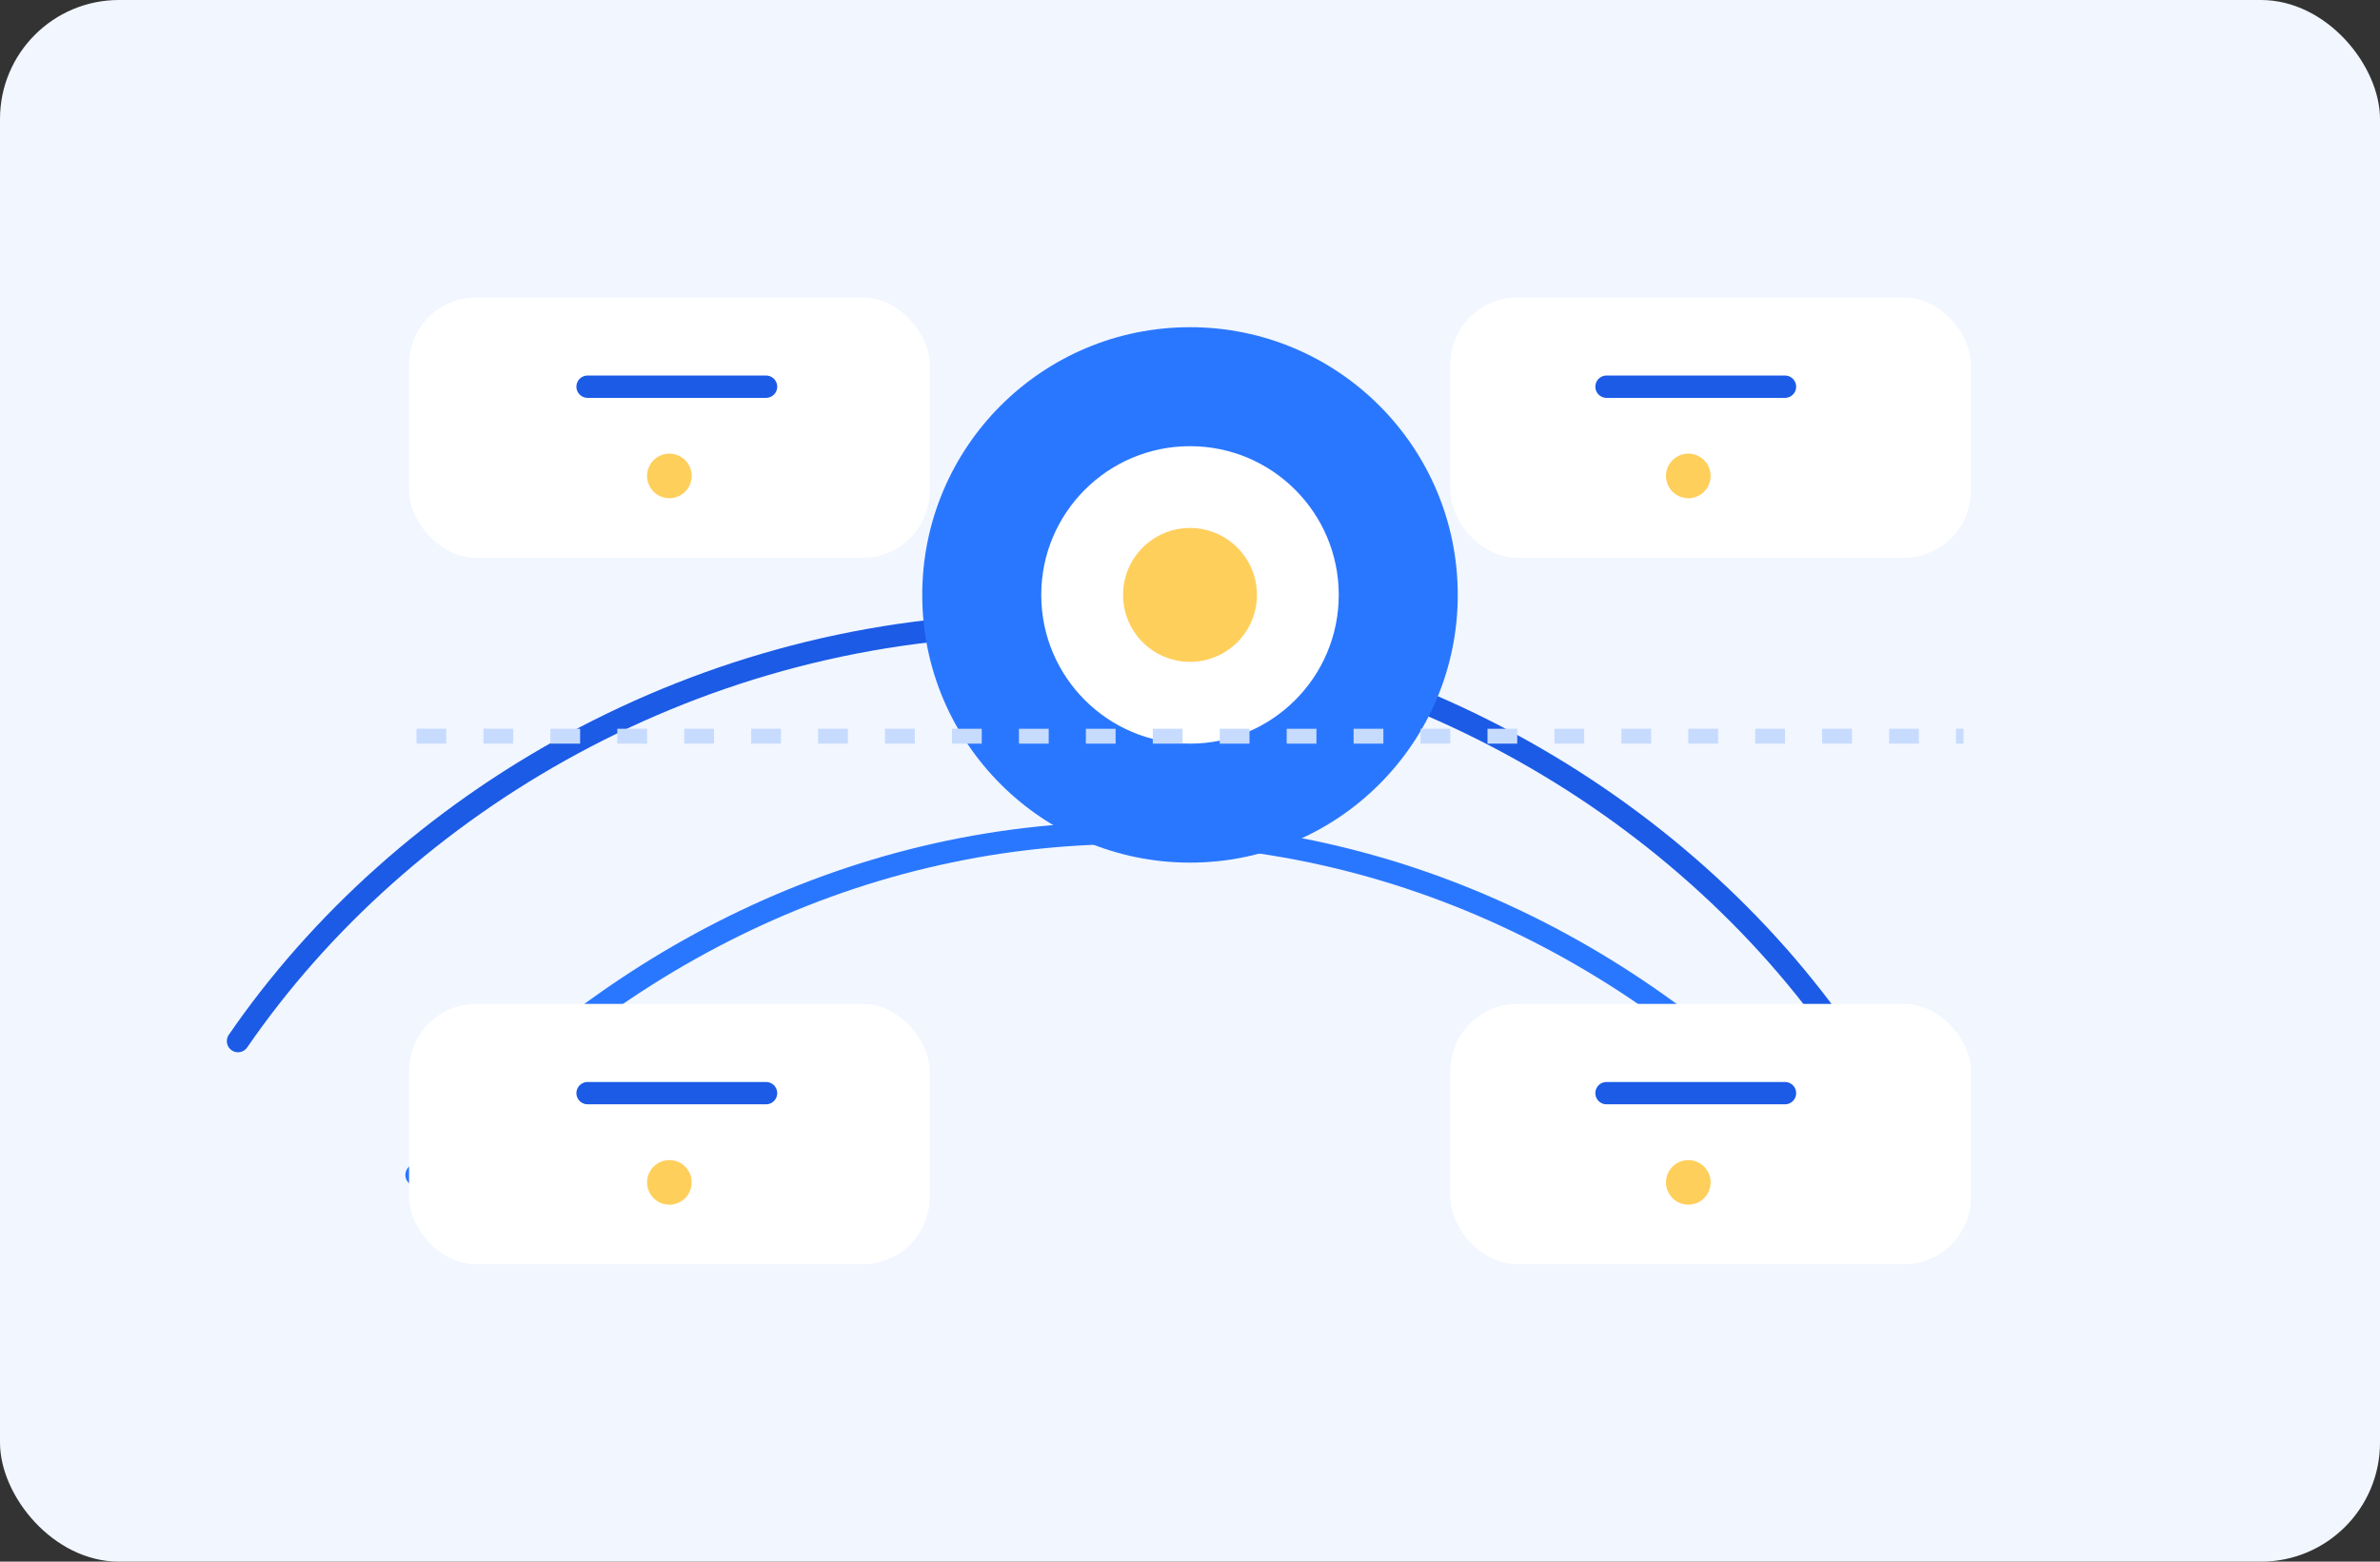 <svg width="640" height="420" viewBox="0 0 640 420" fill="none" xmlns="http://www.w3.org/2000/svg">
  <rect x="0" y="0" width="640" height="420" fill="#333333" stroke="none"/>
  <rect width="640" height="420" rx="32" fill="#F1F6FF"/>
  <path d="M64 280C108 216 188 168 280 168C372 168 452 216 496 280" stroke="#1B5BE6" stroke-width="6" stroke-linecap="round"/>
  <path d="M112 316C160 260 228 224 304 224C380 224 448 260 496 316" stroke="#2A77FF" stroke-width="6" stroke-linecap="round"/>
  <circle cx="320" cy="160" r="72" fill="#2A77FF"/>
  <circle cx="320" cy="160" r="40" fill="#FFFFFF"/>
  <circle cx="320" cy="160" r="18" fill="#FFCF5C"/>
  <rect x="110" y="80" width="140" height="70" rx="18" fill="#FFFFFF"/>
  <rect x="390" y="80" width="140" height="70" rx="18" fill="#FFFFFF"/>
  <rect x="110" y="270" width="140" height="70" rx="18" fill="#FFFFFF"/>
  <rect x="390" y="270" width="140" height="70" rx="18" fill="#FFFFFF"/>
  <path d="M158 104H206" stroke="#1B5BE6" stroke-width="6" stroke-linecap="round"/>
  <path d="M432 104H480" stroke="#1B5BE6" stroke-width="6" stroke-linecap="round"/>
  <path d="M158 294H206" stroke="#1B5BE6" stroke-width="6" stroke-linecap="round"/>
  <path d="M432 294H480" stroke="#1B5BE6" stroke-width="6" stroke-linecap="round"/>
  <circle cx="180" cy="128" r="6" fill="#FFCF5C"/>
  <circle cx="454" cy="128" r="6" fill="#FFCF5C"/>
  <circle cx="180" cy="318" r="6" fill="#FFCF5C"/>
  <circle cx="454" cy="318" r="6" fill="#FFCF5C"/>
  <path d="M112 198H528" stroke="#C7DBFF" stroke-width="4" stroke-dasharray="8 10"/>
</svg>
